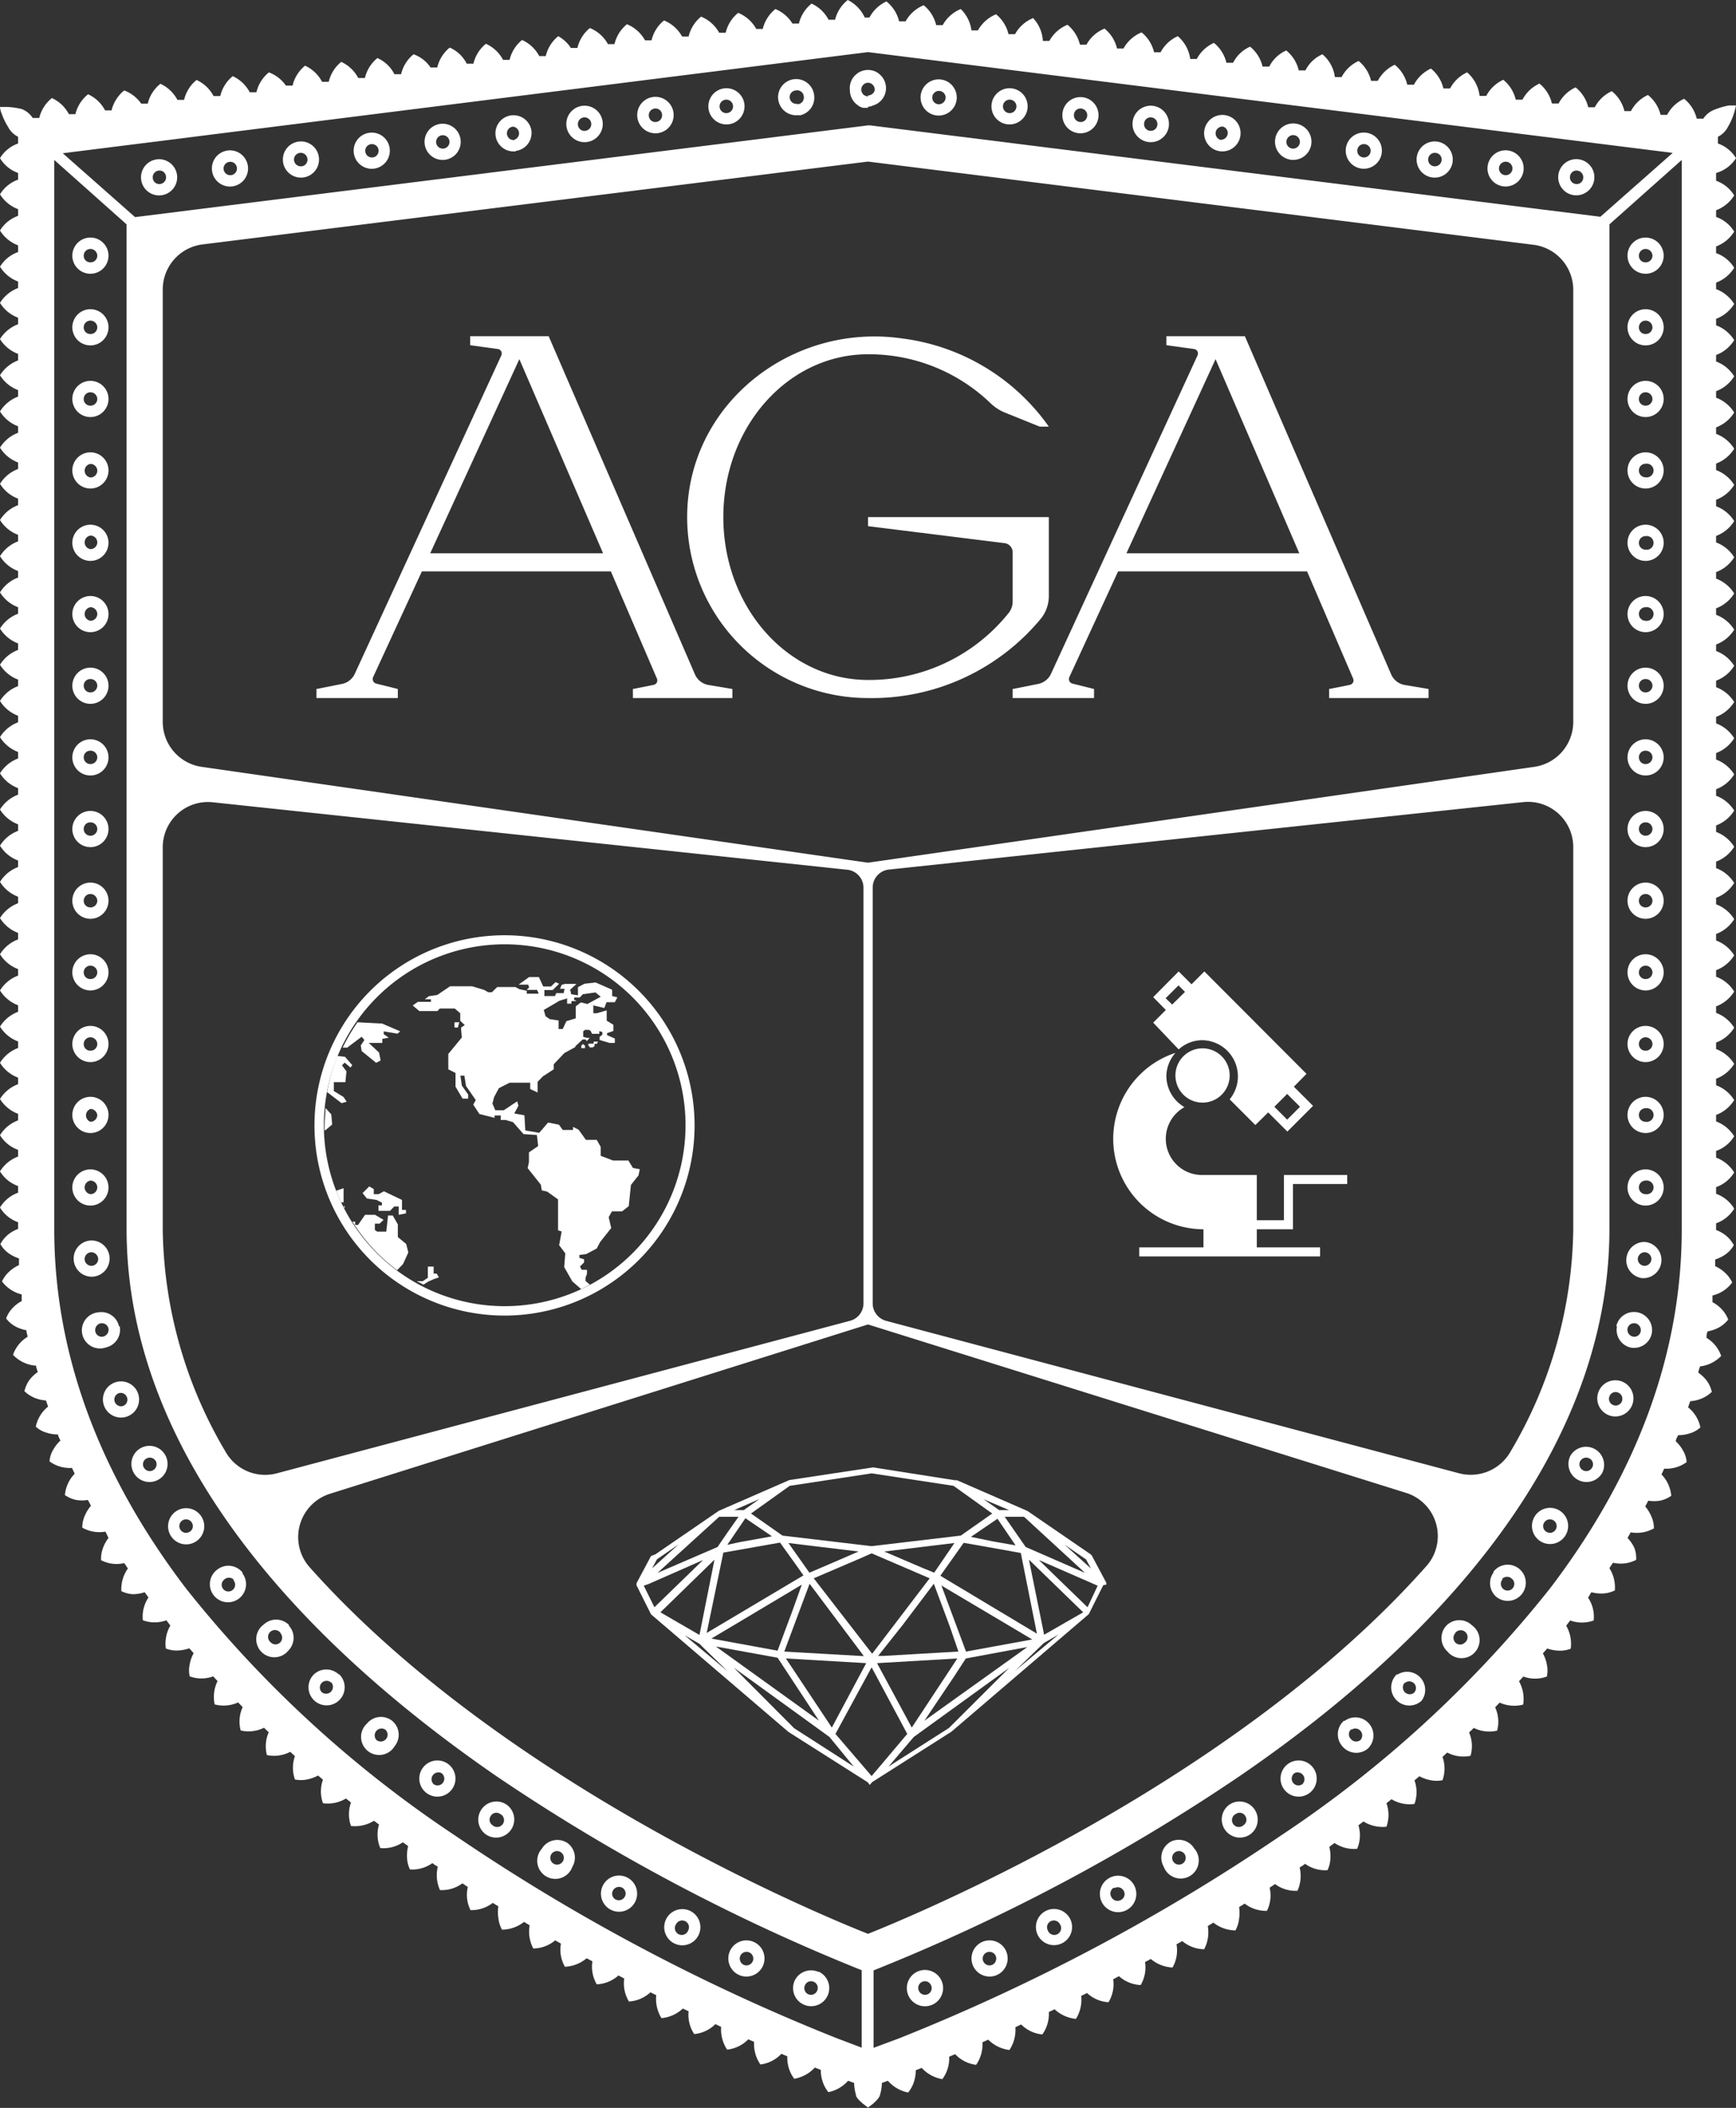 <svg xmlns="http://www.w3.org/2000/svg" viewBox="0 0 96 116.5"><rect x="0" y="0" width="96" height="116.5" fill="#333333" stroke="none"/><defs><style>.cls-1{fill:#fff;}</style></defs><title>aga_logo</title><g id="Layer_2" data-name="Layer 2"><g id="aga_logo" data-name="aga logo"><path class="cls-1" d="M48,19.58a9.7,9.7,0,0,1,6.74,2.67,2.52,2.52,0,0,0,.85.56l1.91.77H58a11.72,11.72,0,0,0-8.08-4.87c-6.21-.91-12,3.72-11.92,10a10,10,0,0,0,10,9.87,12.13,12.13,0,0,0,9.57-4.4A2,2,0,0,0,58,32.93V28.58H48v.5l7.56.94a.51.51,0,0,1,.44.5v2.73a1,1,0,0,1-.2.6A9.86,9.86,0,0,1,48,37.58c-4.42,0-8-4-8-9S43.58,19.58,48,19.58Z"/><path class="cls-1" d="M76.93,37.27,68.84,18.58H64.5v.5l1.53.21a.25.25,0,0,1,.19.36l-8.1,17.59a1,1,0,0,1-.71.56L56,38.08v.5h4.5v-.5l-1.2-.3a.26.26,0,0,1-.17-.35l2.7-5.85H72.28l2.55,5.93a.25.25,0,0,1-.18.34l-1.15.23v.5H79v-.5l-1.31-.22A1,1,0,0,1,76.93,37.27ZM62.29,30.58l4.93-10.73,4.63,10.73Z"/><path class="cls-1" d="M38.43,37.27,30.34,18.58H26v.5l1.53.21a.25.25,0,0,1,.19.36l-8.1,17.59a1,1,0,0,1-.71.56l-1.41.28v.5H22v-.5l-1.2-.3a.26.26,0,0,1-.17-.35l2.7-5.85H33.78l2.55,5.93a.25.25,0,0,1-.18.34L35,38.08v.5h5.5v-.5l-1.31-.22A1,1,0,0,1,38.43,37.27ZM23.79,30.58l4.93-10.73,4.63,10.73Z"/><path class="cls-1" d="M66.5,57.94a1.5,1.5,0,1,0,1.5,1.5A1.5,1.5,0,0,0,66.5,57.94Z"/><path class="cls-1" d="M65.18,58h0a1.94,1.94,0,0,1,1.32-.51A2,2,0,0,1,68,60.76h0l1.42,1.42.71-.7,1.06,1.06,1.42-1.42-1.06-1.06.7-.71-5.65-5.66-.71.71-.71-.71-1.41,1.42.7.71-.7.7Zm6.71,3.17-.71.71-.71-.71.71-.71Zm-7.43-6,.71-.71.36.36-.71.7Z"/><path class="cls-1" d="M71.5,67.94v-2.5h3v-.5H71v2.5H69.5v-2.5h-3a2,2,0,0,1-1-3.75h0a2,2,0,0,1-1-1.75A2,2,0,0,1,65,58.19a5,5,0,0,0,1.55,9.75v1H63v.5H73v-.5H69.5v-1Z"/><path class="cls-1" d="M61.18,87.58v-.1a0,0,0,0,1,0,0h0l-.8-1.5-.06-.07-3.5-2.4h0l0,0-3.9-1.7h-.12l-4.52-.71h0l-4.63.7h0l-3.9,1.7,0,0h0l-3.5,2.4L36,86l-.8,1.5h0a0,0,0,0,1,0,0v.12a0,0,0,0,1,0,0l.8,1.6h0l0,0h0l7.6,6.5h0l4.38,2.78.12.15.12-.15,4.39-2.79h0l7.6-6.5h0l0,0h0l.8-1.6a0,0,0,0,1,0,0ZM39.77,83.83h1.07l-.62.88-.54.79-3.32,1.43Zm16.86,0L60,86.93,56.72,85.5l-1.16-1.67ZM48.2,98.16l-2-2.33,2-3.68L50,95.51l.17.32L48.76,97.5Zm-4.74-6.5,4.44.26L46,95.48Zm.88-4.08L43.83,89,43,91.23l-3.66-.67,1.53-.91Zm5.6,2.2,1.7-2.25.89,2.38L53,91.28l-4.16.24-.28,0Zm3,1.88-2.52,3.82L48.5,91.92Zm-.18,1,.65-1,3.4-.63L51.12,95.1Zm.66-1.38-1.36-3.65,3.49,2.07,1.53.91-3.17.58ZM52,87.09l0,0h0l1.29-1.82.81.14,2.35.42.89,4.46Zm-.34-.17L51,86.65l-2.1-.9,3.88-.47ZM48.2,85.85l3.21,1.38L48.23,91.4l0-.05,0,.05L45,87.23l2.57-1.1Zm-2.27.57-1.17.5L43.6,85.28l3.88.47ZM43,91.62l2.29,3.48L39.59,91Zm4.57-.1-4.2-.24,1.4-3.75,3,4Zm6.12-6.58,1.47-1,1,1.47-1.26-.22Zm-10.56.31L44,86.46l.43.61h0v0l-5.35,3.18L40,85.81l3.12-.55Zm-2.91.13,1-1.47,1.47,1-1.78.32Zm-.71.82-.83,4.16-2.16-1.25Zm18.23,4.15L56.9,86.2l3,2.91ZM50.53,96l5.28-3.82L52.48,95.5l-3.34,2.13Zm7.19-5.19.81-.47-2.39,2Zm2.34-4.62.27.5-1.46-1.32ZM55.8,83.46h-.55l-.86-.6Zm-3.07-1.34,2.14,1.53-1.74,1.22-4.9.58h-.06l-4.9-.58-.54-.38-1.2-.84,2.14-1.53,4.53-.69ZM42,82.85l-.87.61H40.6Zm-5.67,3.33,1.19-.82-1.46,1.32Zm-.45,1.36,3-1.32-2.69,2.61-.59-1.19Zm4.37,4.84-2.39-2,.82.47.19.19Zm3.67,3.14-3.34-3.35L45.87,96l1,1.22.35.42Zm16.22-6.69-1.56-1.51-1.13-1.1,3,1.31.25.11Z"/><path class="cls-1" d="M27.91,52.19a10,10,0,1,1-10,10,10,10,0,0,1,10-10m0-.5a10.51,10.51,0,1,0,10.5,10.5,10.51,10.51,0,0,0-10.5-10.5Z"/><path class="cls-1" d="M25.4,56.5l-.26,0a1.27,1.27,0,0,0,0,.29h.18Z"/><path class="cls-1" d="M18.59,65.81c.08.22.18.43.27.64H19v-.78Z"/><path class="cls-1" d="M22.45,67.06v-.19h-.22l0-.55-1-.48-.29.16h-.27l0-.28-.25-.15-.37.37.24.3.54.08.29.15v.15h-.19v.3l.64,0,.23-.24.25,0v.46Z"/><path class="cls-1" d="M19.38,59l.1-.13-.4-.46-.42-.05a9.74,9.74,0,0,0-.57,2l.8.61.28-.08L19,60.63l-.54-.33,0-.49h.64l.06-.6-.25-.33.15-.15Z"/><path class="cls-1" d="M19.06,66.79l0-.13H19a.37.37,0,0,0,.05.11Z"/><path class="cls-1" d="M20,58.09l.8.65.25-.13-.09-.44-.57-.53.75,0v-.22l.36-.07-.28-.19V57l.76.13.15-.13-1-.43-1.36-.07a10.26,10.26,0,0,0-.82,1.4l.25,0L20,57.3l.15.18-.2.3Z"/><path class="cls-1" d="M32.62,71l-.24-.2,0-.18.08-.22,0-.22h-.29L32.07,70l.23-.23,0-.17-.26-.08v-.16l.38-.05L33,69l.19-.36.61-.77-.14-.6.18-.32h.56l.37-.29.12-1.17.42-.53.07-.34L35,64.55l-.25-.41h-.85l-.68-.26,0-.49L33,63H32.4L32,62.44l-.31-.16,0,.17-.57,0-.21-.29-.6-.12-.49.57-.77-.13L29,61.64l-.56-.1.23-.43-.07-.24-.74.49-.47,0-.16-.37.1-.37.26-.48.59-.3h1.14v.35l.41.19,0-.59.29-.3.6-.39,0-.28.59-.62.64-.35-.06,0,.43-.4.16,0,.07.09.16-.18,0,0-.17,0-.19-.06V57l.1-.08h.21l.1.05.08.17.1,0h0l.3,0,0-.15.17.05v.15l-.15.11,0,.18.54.16H34v-.24l-.43-.19,0-.11.35-.12,0-.34-.37-.23,0-.57L33,56h-.19l0-.43-.69-.17-.28.22v.66l-.52.16-.2.43-.23,0V56.4l-.48-.07-.24-.16-.1-.35.87-.51.42-.13,0,.29.24,0v-.14l.25,0v-.05l-.1,0,0-.15.31,0,.18-.19v0h0l.06,0,.63-.09.29.24-.74.4.94.22.12-.32H34l.14-.27-.29-.07v-.35l-.91-.4-.62.07-.36.19,0,.45-.37-.06-.06-.25.35-.32-.64,0-.18.05-.09.22.25,0-.05.24-.41,0-.07.16h-.59a1.86,1.86,0,0,0,0-.33h.46l.36-.35-.2-.09-.25.24-.43,0L29.8,54h-.54l-.58.42h.53l.05.16-.14.13h.58l.09.21-.66,0,0-.16-.41-.09-.22-.12h-1l-.3.29H27l-.23-.13-.66-.2H24.89l-.71.48-.47.07-.22.17.34,0v.14h-.72l-.29.2.37.31h1l.13-.14h.83l.3.26,0,.42.25.23-.21.15.05.54-.75.91v.85l.4.2v.76l.39.66.31,0,0-.23L25.54,60l-.08-.55h.22l.09.57.54.78-.14.25.34.52.84.21v-.13l.34,0,0,.25.27,0,.41.12.58.66.74.05.07.61-.51.35,0,.54-.07.33.73.92.05.31.3.07s.6.43.6.43V68l.2.06-.14.76.34.45-.06.76.45.79.49.43Z"/><path class="cls-1" d="M24.27,70.6l-.12-.21-.17,0V70l-.32,0,0,.62-.28.19-.33,0,.37.19.26-.17.32-.14Z"/><path class="cls-1" d="M22.29,69.86l.29-.64-.12-.47L22,68.37l0-.7-.28-.49-.26,0-.1.89-.5,0-.13-.09,0-.35.26,0,.22-.21-.47-.28h-.55l-.39.56h-.16v-.18h-.15a9.86,9.86,0,0,0,2.47,2.68Z"/><path class="cls-1" d="M18,62.46l.37-.31-.05-.56L18,61.24c0,.31-.05.63-.05.95,0,.1,0,.19,0,.29Z"/><path class="cls-1" d="M32.82,57.68h-.28v.14h.06a.24.24,0,0,1,0,.07h.17l.11-.07,0-.13h.13l.06-.12-.13,0h-.11Z"/><path class="cls-1" d="M32.15,57.93l.2,0,0-.14-.12-.09-.09.11Z"/><path class="cls-1" d="M96,8.74a1.92,1.92,0,0,0-1-.81V7.56A1.24,1.24,0,0,0,95.56,7a3.43,3.43,0,0,0,.34-.78c.07-.23.1-.39.1-.39l-.4,0a4.27,4.27,0,0,0-.81.24,1.28,1.28,0,0,0-.6.49l-.36,0a2,2,0,0,0-.7-1.1,2,2,0,0,0-.94.89l-.36,0a2,2,0,0,0-.7-1.1,2,2,0,0,0-.94.89l-.36,0a2,2,0,0,0-.7-1.1,2,2,0,0,0-.94.89l-.36,0a2,2,0,0,0-.7-1.1,2,2,0,0,0-.94.89l-.37,0a2,2,0,0,0-.69-1.1,2,2,0,0,0-.94.89l-.37,0a2,2,0,0,0-.69-1.1,2,2,0,0,0-.94.89l-.37,0A2,2,0,0,0,81.13,4a2,2,0,0,0-.94.89l-.37,0a2,2,0,0,0-.69-1.1,2,2,0,0,0-.94.89l-.37,0a2,2,0,0,0-.69-1.1,2,2,0,0,0-.94.89l-.37,0a2,2,0,0,0-.69-1.1,2,2,0,0,0-.94.89l-.37,0A2,2,0,0,0,73.13,3a1.91,1.91,0,0,0-.94.89l-.37,0a2,2,0,0,0-.69-1.1,1.91,1.91,0,0,0-.94.89l-.37,0a2,2,0,0,0-.69-1.1,1.91,1.91,0,0,0-.94.89l-.37,0a2,2,0,0,0-.69-1.1,2,2,0,0,0-.95.89l-.36,0A2,2,0,0,0,65.13,2a2,2,0,0,0-.95.89l-.36,0a2,2,0,0,0-.69-1.1,2,2,0,0,0-1,.89l-.36,0a2,2,0,0,0-.69-1.1,2,2,0,0,0-1,.89l-.36,0a2,2,0,0,0-.69-1.1,2,2,0,0,0-1,.89l-.36,0A2,2,0,0,0,57.13,1a2,2,0,0,0-1,.89l-.36,0a2,2,0,0,0-.69-1.1,2,2,0,0,0-1,.89l-.36,0A2,2,0,0,0,53.13.5a2,2,0,0,0-1,.89l-.36,0a2,2,0,0,0-.69-1.1,2,2,0,0,0-1,.89l-.36,0a2,2,0,0,0-.7-1.1,2,2,0,0,0-.94.89H48l-.18,0A2,2,0,0,0,46.88,0a2,2,0,0,0-.7,1.09l-.36,0a2,2,0,0,0-.94-.89,2,2,0,0,0-.7,1.1l-.36,0A2,2,0,0,0,42.88.5a2,2,0,0,0-.7,1.1l-.36,0a2,2,0,0,0-1-.89,2,2,0,0,0-.69,1.1l-.36,0a2,2,0,0,0-1-.89,2,2,0,0,0-.69,1.1l-.36,0a2,2,0,0,0-1-.89,2,2,0,0,0-.69,1.1l-.36,0a2,2,0,0,0-1-.89,2,2,0,0,0-.69,1.1l-.36,0a2,2,0,0,0-1-.89,2,2,0,0,0-.69,1.1l-.36,0A2,2,0,0,0,30.87,2a2,2,0,0,0-.69,1.1l-.36,0a2,2,0,0,0-.95-.89,2,2,0,0,0-.69,1.1l-.36,0a2,2,0,0,0-.95-.89,2,2,0,0,0-.69,1.1l-.37,0a1.91,1.91,0,0,0-.94-.89,2,2,0,0,0-.69,1.1l-.37,0A1.91,1.91,0,0,0,22.87,3a2,2,0,0,0-.69,1.1l-.37,0a1.91,1.91,0,0,0-.94-.89,2,2,0,0,0-.69,1.1l-.37,0a2,2,0,0,0-.94-.89,2,2,0,0,0-.69,1.1l-.37,0a2,2,0,0,0-.94-.89,2,2,0,0,0-.69,1.1l-.37,0A2,2,0,0,0,14.87,4a2,2,0,0,0-.69,1.1l-.37,0a2,2,0,0,0-.94-.89,2,2,0,0,0-.69,1.1l-.37,0a2,2,0,0,0-.94-.89,2,2,0,0,0-.69,1.1l-.37,0a2,2,0,0,0-.94-.89,2,2,0,0,0-.7,1.1l-.36,0A2,2,0,0,0,6.87,5a2,2,0,0,0-.7,1.1l-.36,0a2,2,0,0,0-.94-.89,2,2,0,0,0-.7,1.1l-.36,0a2,2,0,0,0-.94-.89,2,2,0,0,0-.7,1.1l-.36,0a1.28,1.28,0,0,0-.6-.49A4.27,4.27,0,0,0,.4,5.91l-.4,0s0,.16.1.39A3.43,3.43,0,0,0,.44,7,1.24,1.24,0,0,0,1,7.56v.37a1.92,1.92,0,0,0-1,.81,1.91,1.91,0,0,0,1,.82v.37a1.92,1.92,0,0,0-1,.81,2,2,0,0,0,1,.82v.37a1.92,1.92,0,0,0-1,.81,2,2,0,0,0,1,.82v.37a1.92,1.92,0,0,0-1,.81,2,2,0,0,0,1,.82v.36a2,2,0,0,0-1,.82,2,2,0,0,0,1,.82v.36a2,2,0,0,0-1,.82,2,2,0,0,0,1,.82v.36a2,2,0,0,0-1,.82,2,2,0,0,0,1,.82v.36a2,2,0,0,0-1,.82,2,2,0,0,0,1,.82v.36a2,2,0,0,0-1,.82,2,2,0,0,0,1,.82v.36a2,2,0,0,0-1,.82,2,2,0,0,0,1,.82v.36a2,2,0,0,0-1,.82,2,2,0,0,0,1,.82v.36a2,2,0,0,0-1,.82,2,2,0,0,0,1,.82v.36a2,2,0,0,0-1,.82,2,2,0,0,0,1,.82v.36a2,2,0,0,0-1,.82,2,2,0,0,0,1,.82v.36a2,2,0,0,0-1,.82,2,2,0,0,0,1,.82v.36a2,2,0,0,0-1,.82,2,2,0,0,0,1,.82v.36a2,2,0,0,0-1,.82,2,2,0,0,0,1,.82v.36a2,2,0,0,0-1,.82,2,2,0,0,0,1,.82v.36a2,2,0,0,0-1,.82,2,2,0,0,0,1,.82v.36a2,2,0,0,0-1,.82,2,2,0,0,0,1,.82v.36a2,2,0,0,0-1,.82,2,2,0,0,0,1,.82v.36a2,2,0,0,0-1,.82,2,2,0,0,0,1,.82v.36a2,2,0,0,0-1,.82,2,2,0,0,0,1,.82v.36a2,2,0,0,0-1,.82,2,2,0,0,0,1,.82v.36a2,2,0,0,0-1,.82,2,2,0,0,0,1,.82v.36a2,2,0,0,0-1,.82,2,2,0,0,0,1,.82v.36a2,2,0,0,0-1,.82,2,2,0,0,0,1,.82v.36a2,2,0,0,0-1,.82,1.92,1.92,0,0,0,1,.81v.37a2,2,0,0,0-1,.82,1.92,1.92,0,0,0,1,.81v.37a1.91,1.91,0,0,0-1,.82,1.92,1.92,0,0,0,1,.81v.37a2,2,0,0,0-.56.32,1.74,1.74,0,0,0-.42.52,1.6,1.6,0,0,0,.45.5,2.09,2.09,0,0,0,.58.29c0,.12,0,.24,0,.37a2,2,0,0,0-.54.36,1.71,1.71,0,0,0-.4.54,1.91,1.91,0,0,0,1.09.72c0,.12,0,.25,0,.37a1.8,1.8,0,0,0-.51.39,1.56,1.56,0,0,0-.35.57,1.6,1.6,0,0,0,.51.44,2.07,2.07,0,0,0,.61.21c0,.12.05.24.07.36a1.88,1.88,0,0,0-.81,1A1.94,1.94,0,0,0,2,75.48c0,.11.05.23.09.35a2,2,0,0,0-.47.45,1.79,1.79,0,0,0-.27.61,1.88,1.88,0,0,0,1.19.51l.12.34a1.91,1.91,0,0,0-.68,1.11,1.45,1.45,0,0,0,.59.33,2,2,0,0,0,.64.1c0,.11.09.23.13.34a2,2,0,0,0-.4.51,1.42,1.42,0,0,0-.2.64,1.91,1.91,0,0,0,1.24.36l.15.32a1.94,1.94,0,0,0-.54,1.18,1.71,1.71,0,0,0,.62.27,2,2,0,0,0,.65,0l.17.32a2.11,2.11,0,0,0-.34.55,1.58,1.58,0,0,0-.14.66,1.92,1.92,0,0,0,1.28.22L6,85a2,2,0,0,0-.31.57,1.69,1.69,0,0,0-.1.66,1.86,1.86,0,0,0,1.28.16c.07.1.14.2.2.3a2,2,0,0,0-.36,1.25,1.7,1.7,0,0,0,.65.17A2.22,2.22,0,0,0,8,88l.21.29a1.9,1.9,0,0,0-.31,1.26,1.89,1.89,0,0,0,1.3,0l.22.29a2,2,0,0,0-.25,1.27,1.61,1.61,0,0,0,.66.11,2.3,2.3,0,0,0,.64-.12l.24.27a1.93,1.93,0,0,0-.22.62,1.56,1.56,0,0,0,0,.66,1.89,1.89,0,0,0,1.3,0l.24.26a2,2,0,0,0-.16,1.29,1.94,1.94,0,0,0,1.3-.11l.25.26a1.9,1.9,0,0,0-.11,1.29,1.93,1.93,0,0,0,1.29-.15l.26.25A1.92,1.92,0,0,0,14.76,97a1.92,1.92,0,0,0,1.29-.18l.26.24a1.93,1.93,0,0,0,0,1.29,1.69,1.69,0,0,0,.66,0,2.21,2.21,0,0,0,.62-.22l.27.23a1.91,1.91,0,0,0,0,1.3,1.92,1.92,0,0,0,1.27-.26l.28.22a1.93,1.93,0,0,0,0,1.3,2,2,0,0,0,1.27-.29l.28.21a1.9,1.9,0,0,0,.07,1.3,1.92,1.92,0,0,0,1.25-.32l.29.21a2.15,2.15,0,0,0-.06.64,1.6,1.6,0,0,0,.16.65,1.89,1.89,0,0,0,1.24-.35l.12.09.18.11a2,2,0,0,0,.12,1.29,1.9,1.9,0,0,0,1.24-.37l.3.2a1.89,1.89,0,0,0,.15,1.28,1.94,1.94,0,0,0,1.23-.4l.31.19a2.11,2.11,0,0,0,0,.65,1.7,1.7,0,0,0,.2.64,2,2,0,0,0,1.22-.43l.31.19a2,2,0,0,0,.2,1.28,1.9,1.9,0,0,0,1.21-.45l.32.18a1.89,1.89,0,0,0,.22,1.28,2,2,0,0,0,1.2-.47l.32.17a1.93,1.93,0,0,0,.24,1.27,1.92,1.92,0,0,0,1.2-.49l.32.17a1.93,1.93,0,0,0,.26,1.27,1.92,1.92,0,0,0,1.19-.51l.32.16a2,2,0,0,0,.29,1.27,2,2,0,0,0,1.18-.53l.32.15a1.91,1.91,0,0,0,.31,1.26,1.91,1.91,0,0,0,1.17-.55l.32.15a2,2,0,0,0,.33,1.26,1.94,1.94,0,0,0,1.17-.57l.32.14a2,2,0,0,0,.35,1.25,1.91,1.91,0,0,0,1.16-.59l.33.14a1.92,1.92,0,0,0,.38,1.24,2,2,0,0,0,1.14-.62l.33.13a2,2,0,0,0,.1.64,1.82,1.82,0,0,0,.32.59A2,2,0,0,0,46.9,115l.33.12a2.69,2.69,0,0,0,.1.64c0,.18.24.37.39.51l.28.21.28-.21c.15-.14.36-.33.39-.51a2.69,2.69,0,0,0,.1-.64l.33-.12a2,2,0,0,0,1.12.65,1.82,1.82,0,0,0,.32-.59,2,2,0,0,0,.1-.64l.33-.13a2,2,0,0,0,1.14.62,1.92,1.92,0,0,0,.38-1.24l.33-.14a1.91,1.91,0,0,0,1.16.59,2,2,0,0,0,.35-1.25l.32-.14a2,2,0,0,0,1.17.57,2,2,0,0,0,.33-1.26l.32-.15a1.91,1.91,0,0,0,1.17.55A1.94,1.94,0,0,0,58,111.2l.32-.15a2,2,0,0,0,1.18.53,2,2,0,0,0,.29-1.27l.32-.16a1.92,1.92,0,0,0,1.19.51,1.93,1.93,0,0,0,.26-1.27l.32-.17a1.92,1.92,0,0,0,1.2.49,1.93,1.93,0,0,0,.24-1.27l.32-.17a2,2,0,0,0,1.2.47,1.89,1.89,0,0,0,.22-1.28l.32-.18a1.9,1.9,0,0,0,1.21.45,2,2,0,0,0,.2-1.28l.31-.19a2,2,0,0,0,1.22.43,1.7,1.7,0,0,0,.2-.64,2.11,2.11,0,0,0,0-.65l.31-.19a1.94,1.94,0,0,0,1.23.4,1.89,1.89,0,0,0,.15-1.28l.3-.2a1.9,1.9,0,0,0,1.24.37,2,2,0,0,0,.12-1.29l.18-.11.12-.09a1.89,1.89,0,0,0,1.24.35,1.6,1.6,0,0,0,.16-.65,2.15,2.15,0,0,0-.06-.64l.29-.21a1.92,1.92,0,0,0,1.25.32,1.9,1.9,0,0,0,.07-1.3l.28-.21a2,2,0,0,0,1.27.29,1.93,1.93,0,0,0,0-1.3l.28-.22a1.92,1.92,0,0,0,1.27.26,1.91,1.91,0,0,0,0-1.3l.27-.23a2.21,2.21,0,0,0,.62.22,1.69,1.69,0,0,0,.66,0,1.93,1.93,0,0,0,0-1.29l.26-.24a1.92,1.92,0,0,0,1.29.18,1.92,1.92,0,0,0-.08-1.29l.26-.25a1.93,1.93,0,0,0,1.29.15,1.9,1.9,0,0,0-.11-1.29l.25-.26a1.94,1.94,0,0,0,1.3.11A2,2,0,0,0,84,92.92l.24-.26a1.89,1.89,0,0,0,1.3,0,1.56,1.56,0,0,0,0-.66,1.93,1.93,0,0,0-.22-.62l.24-.27a2.3,2.3,0,0,0,.64.12,1.61,1.61,0,0,0,.66-.11,2,2,0,0,0-.25-1.27l.22-.29a1.89,1.89,0,0,0,1.3,0,1.9,1.9,0,0,0-.31-1.26L88,88a2.22,2.22,0,0,0,.65.07,1.7,1.7,0,0,0,.65-.17A2,2,0,0,0,89,86.67c.06-.1.13-.2.2-.3a1.86,1.86,0,0,0,1.28-.16,1.69,1.69,0,0,0-.1-.66A2,2,0,0,0,90,85l.18-.31a1.92,1.92,0,0,0,1.28-.22,1.58,1.58,0,0,0-.14-.66,2.11,2.11,0,0,0-.34-.55l.17-.32a2,2,0,0,0,.65,0,1.71,1.71,0,0,0,.62-.27,1.94,1.94,0,0,0-.54-1.18l.15-.32a1.91,1.91,0,0,0,1.24-.36,1.42,1.42,0,0,0-.2-.64,2,2,0,0,0-.4-.51c0-.11.08-.23.13-.34a2,2,0,0,0,.64-.1,1.45,1.45,0,0,0,.59-.33,1.91,1.91,0,0,0-.68-1.11l.12-.34a1.88,1.88,0,0,0,1.19-.51,1.57,1.57,0,0,0-.27-.61,2,2,0,0,0-.47-.45c0-.12.06-.24.09-.35a1.94,1.94,0,0,0,1.17-.58,1.88,1.88,0,0,0-.81-1c0-.12,0-.24.07-.36a2,2,0,0,0,.61-.21,1.73,1.73,0,0,0,.52-.44,1.7,1.7,0,0,0-.36-.57,1.8,1.8,0,0,0-.51-.39c0-.12,0-.25,0-.37a1.91,1.91,0,0,0,1.09-.72,1.71,1.71,0,0,0-.4-.54,2,2,0,0,0-.54-.36c0-.13,0-.25,0-.37a2.09,2.09,0,0,0,.58-.29,1.6,1.6,0,0,0,.45-.5,1.74,1.74,0,0,0-.42-.52,2,2,0,0,0-.56-.32v-.37a1.92,1.92,0,0,0,1-.81,1.91,1.91,0,0,0-1-.82v-.37a1.92,1.92,0,0,0,1-.81,2,2,0,0,0-1-.82v-.37a1.92,1.92,0,0,0,1-.81,2,2,0,0,0-1-.82v-.36a2,2,0,0,0,1-.82,2,2,0,0,0-1-.82v-.36a2,2,0,0,0,1-.82,2,2,0,0,0-1-.82v-.36a2,2,0,0,0,1-.82,2,2,0,0,0-1-.82v-.36a2,2,0,0,0,1-.82,2,2,0,0,0-1-.82v-.36a2,2,0,0,0,1-.82,2,2,0,0,0-1-.82v-.36a2,2,0,0,0,1-.82,2,2,0,0,0-1-.82v-.36a2,2,0,0,0,1-.82,2,2,0,0,0-1-.82v-.36a2,2,0,0,0,1-.82,2,2,0,0,0-1-.82v-.36a2,2,0,0,0,1-.82,2,2,0,0,0-1-.82v-.36a2,2,0,0,0,1-.82,2,2,0,0,0-1-.82v-.36a2,2,0,0,0,1-.82,2,2,0,0,0-1-.82v-.36a2,2,0,0,0,1-.82,2,2,0,0,0-1-.82v-.36a2,2,0,0,0,1-.82,2,2,0,0,0-1-.82v-.36a2,2,0,0,0,1-.82,2,2,0,0,0-1-.82v-.36a2,2,0,0,0,1-.82,2,2,0,0,0-1-.82v-.36a2,2,0,0,0,1-.82,2,2,0,0,0-1-.82v-.36a2,2,0,0,0,1-.82,2,2,0,0,0-1-.82v-.36a2,2,0,0,0,1-.82,2,2,0,0,0-1-.82v-.36a2,2,0,0,0,1-.82,2,2,0,0,0-1-.82v-.36a2,2,0,0,0,1-.82,2,2,0,0,0-1-.82v-.36a2,2,0,0,0,1-.82,2,2,0,0,0-1-.82v-.36a2,2,0,0,0,1-.82,2,2,0,0,0-1-.82v-.36a2,2,0,0,0,1-.82,2,2,0,0,0-1-.82v-.36a2,2,0,0,0,1-.82,1.92,1.92,0,0,0-1-.81v-.37a2,2,0,0,0,1-.82,1.92,1.92,0,0,0-1-.81v-.37a2,2,0,0,0,1-.82,1.92,1.92,0,0,0-1-.81V9.56A1.91,1.91,0,0,0,96,8.74ZM48,2.88,92.5,8.45l-4,3.53L48.12,6.93H48L7.47,12l-4-3.53Zm0,104c-2.71-1.07-20.31-8.37-30.92-20.31a2.51,2.51,0,0,1,1.13-4L48,73.2l29.79,9.32a2.5,2.5,0,0,1,1.12,4C68.3,98.5,50.71,105.8,48,106.88ZM15.3,81.43a2.51,2.51,0,0,1-2.83-1.2A24.63,24.63,0,0,1,9,67.94V46.83a2.5,2.5,0,0,1,2.76-2.49l35.1,3.73a1,1,0,0,1,.89,1V72A1,1,0,0,1,47,73ZM49,73a1,1,0,0,1-.74-1V49.06a1,1,0,0,1,.89-1l35.1-3.73A2.5,2.5,0,0,1,87,46.83V67.94a24.63,24.63,0,0,1-3.47,12.29,2.53,2.53,0,0,1-2.83,1.2ZM84.86,42.38,48,47.68l-36.86-5.3A2.51,2.51,0,0,1,9,39.9V16a2.51,2.51,0,0,1,2.19-2.49L48,8.93l36.81,4.6A2.51,2.51,0,0,1,87,16V39.9A2.51,2.51,0,0,1,84.86,42.38ZM46.25,112.64a109.48,109.48,0,0,1-21.08-11.19,64.54,64.54,0,0,1-14.9-13.68C5.45,81.44,3,74.77,3,67.94V8.84L7,12.4V67.94c0,10.57,7.07,21,20.43,30.21a106.64,106.64,0,0,0,20.22,10.74h0v4.28ZM85.73,87.77a64.54,64.54,0,0,1-14.9,13.68,110.22,110.22,0,0,1-21.07,11.19l-1.45.54V108.9h0A106.64,106.64,0,0,0,68.57,98.15C81.93,89,89,78.51,89,67.94V12.4l4-3.56v59.1C93,74.77,90.55,81.44,85.73,87.77Z"/><path class="cls-1" d="M5.38,14.13A.38.38,0,0,0,5,13.76a.37.37,0,0,0-.37.37A.36.36,0,0,0,5,14.5a.37.37,0,0,0,.38-.37m.62,0a1,1,0,1,1-1-1A1,1,0,0,1,6,14.13Z"/><path class="cls-1" d="M5.38,18.09A.38.38,0,0,0,5,17.72a.37.37,0,0,0-.37.37.36.36,0,0,0,.37.37.37.37,0,0,0,.38-.37m.62,0a1,1,0,1,1-1-1A1,1,0,0,1,6,18.09Z"/><path class="cls-1" d="M5.38,22.05A.38.38,0,0,0,5,21.68a.37.37,0,0,0-.37.37.36.36,0,0,0,.37.37.37.37,0,0,0,.38-.37m.62,0a1,1,0,1,1-1-1A1,1,0,0,1,6,22.05Z"/><path class="cls-1" d="M5.38,26A.38.38,0,0,0,5,25.64a.38.38,0,0,0,0,.75A.38.38,0,0,0,5.38,26M6,26a1,1,0,1,1-1-1A1,1,0,0,1,6,26Z"/><path class="cls-1" d="M5.38,30A.38.38,0,0,0,5,29.6a.38.38,0,0,0,0,.75A.38.38,0,0,0,5.38,30M6,30a1,1,0,1,1-1-1A1,1,0,0,1,6,30Z"/><path class="cls-1" d="M5.38,33.94A.38.38,0,0,0,5,33.56a.38.38,0,0,0,0,.75.38.38,0,0,0,.38-.37m.62,0a1,1,0,1,1-1-1A1,1,0,0,1,6,33.94Z"/><path class="cls-1" d="M5.38,37.9A.37.37,0,0,0,5,37.53a.36.36,0,0,0-.37.37.37.37,0,0,0,.37.37.38.38,0,0,0,.38-.37m.62,0a1,1,0,1,1-1-1A1,1,0,0,1,6,37.9Z"/><path class="cls-1" d="M5.38,41.86A.37.37,0,0,0,5,41.49a.36.36,0,0,0-.37.37.37.37,0,0,0,.37.37.38.38,0,0,0,.38-.37m.62,0a1,1,0,1,1-1-1A1,1,0,0,1,6,41.86Z"/><path class="cls-1" d="M5.38,45.82A.37.37,0,0,0,5,45.45a.36.36,0,0,0-.37.37.37.37,0,0,0,.37.37.38.38,0,0,0,.38-.37m.62,0a1,1,0,1,1-1-1A1,1,0,0,1,6,45.82Z"/><path class="cls-1" d="M5.38,49.78A.38.38,0,0,0,5,49.41a.37.37,0,0,0-.37.37.36.36,0,0,0,.37.37.37.37,0,0,0,.38-.37m.62,0a1,1,0,1,1-1-1A1,1,0,0,1,6,49.78Z"/><path class="cls-1" d="M5.38,53.74A.38.38,0,0,0,5,53.37a.37.37,0,0,0-.37.37.36.36,0,0,0,.37.37.37.37,0,0,0,.38-.37m.62,0a1,1,0,1,1-1-1A1,1,0,0,1,6,53.74Z"/><path class="cls-1" d="M5.38,57.7A.38.38,0,0,0,5,57.33a.37.37,0,0,0-.37.37.36.36,0,0,0,.37.37.37.37,0,0,0,.38-.37m.62,0a1,1,0,1,1-1-1A1,1,0,0,1,6,57.7Z"/><path class="cls-1" d="M5.38,61.66A.38.38,0,0,0,5,61.29.38.38,0,0,0,5,62a.38.38,0,0,0,.38-.38m.62,0a1,1,0,1,1-1-1A1,1,0,0,1,6,61.66Z"/><path class="cls-1" d="M5.38,65.63A.38.38,0,0,0,5,65.25.38.38,0,0,0,5,66a.38.38,0,0,0,.38-.37m.62,0a1,1,0,1,1-1-1A1,1,0,0,1,6,65.63Z"/><path class="cls-1" d="M5.43,69.56a.39.39,0,0,0-.4-.35.38.38,0,0,0-.35.4.38.38,0,0,0,.4.35.38.38,0,0,0,.35-.4m.63,0a1,1,0,0,1-.92,1,1,1,0,1,1-.13-2A1,1,0,0,1,6.06,69.52Z"/><path class="cls-1" d="M6,73.43a.37.37,0,0,0-.44-.29.38.38,0,0,0-.29.44.36.36,0,0,0,.44.29A.39.39,0,0,0,6,73.43m.62-.13a1,1,0,0,1-.76,1.17,1,1,0,1,1-.41-1.94A1,1,0,0,1,6.58,73.3Z"/><path class="cls-1" d="M7,77.18A.36.36,0,0,0,6.57,77a.37.37,0,1,0,.25.7A.37.37,0,0,0,7,77.18M7.63,77a1,1,0,1,1-1.26-.6A1,1,0,0,1,7.63,77Z"/><path class="cls-1" d="M8.62,80.76a.38.38,0,0,0-.5-.16.36.36,0,0,0-.17.5.37.37,0,0,0,.51.16.38.38,0,0,0,.16-.5m.55-.28A1,1,0,1,1,7.85,80,1,1,0,0,1,9.17,80.48Z"/><path class="cls-1" d="M10.6,84.14a.37.37,0,0,0-.51-.11.37.37,0,0,0-.11.52.37.37,0,0,0,.52.1.36.36,0,0,0,.1-.51m.52-.35a1,1,0,1,1-1.36-.28A1,1,0,0,1,11.12,83.79Z"/><path class="cls-1" d="M12.92,87.3a.38.38,0,0,0-.52,0,.37.37,0,0,0-.06.52.37.37,0,1,0,.58-.47m.49-.39A1,1,0,1,1,12,86.76,1,1,0,0,1,13.41,86.91Z"/><path class="cls-1" d="M15.52,90.26a.38.38,0,1,0-.55.51.37.37,0,0,0,.53,0,.38.38,0,0,0,0-.52m.45-.43a1,1,0,0,1,0,1.4,1,1,0,1,1-1.36-1.44A1,1,0,0,1,16,89.83Z"/><path class="cls-1" d="M18.32,93a.38.38,0,0,0-.52,0,.37.37,0,0,0,0,.53.38.38,0,0,0,.51-.56m.42-.46a1,1,0,1,1-1.4.06A1,1,0,0,1,18.74,92.55Z"/><path class="cls-1" d="M21.3,95.59a.38.38,0,0,0-.48.58.38.38,0,0,0,.53-.06.37.37,0,0,0-.05-.52m.39-.48a1,1,0,0,1,.14,1.39,1,1,0,1,1-1.53-1.25A1,1,0,0,1,21.69,95.11Z"/><path class="cls-1" d="M24.42,98a.38.38,0,0,0-.45.6.37.37,0,0,0,.53-.08.38.38,0,0,0-.08-.52m.37-.5A1,1,0,0,1,25,98.88a1,1,0,1,1-.21-1.38Z"/><path class="cls-1" d="M27.65,100.25a.36.36,0,0,0-.51.11.37.37,0,0,0,.1.52.38.38,0,1,0,.41-.63m.35-.52a1,1,0,0,1,.27,1.38,1,1,0,0,1-1.38.29,1,1,0,0,1-.27-1.39A1,1,0,0,1,28,99.73Z"/><path class="cls-1" d="M31,102.36a.37.37,0,0,0-.39.64.37.37,0,0,0,.39-.64m.32-.54a1,1,0,0,1,.33,1.36,1,1,0,1,1-1.69-1A1,1,0,0,1,31.31,101.82Z"/><path class="cls-1" d="M34.41,104.33a.38.38,0,0,0-.51.15.36.36,0,0,0,.14.5.38.38,0,0,0,.51-.15.37.37,0,0,0-.14-.5m.3-.55a1,1,0,1,1-1.35.39A1,1,0,0,1,34.71,103.78Z"/><path class="cls-1" d="M37.89,106.18a.38.38,0,0,0-.5.16.38.38,0,1,0,.67.34.37.37,0,0,0-.17-.5m.29-.56a1,1,0,1,1-1.34.44A1,1,0,0,1,38.18,105.62Z"/><path class="cls-1" d="M41.44,107.91a.38.38,0,0,0-.5.18.39.39,0,0,0,.18.5.38.38,0,0,0,.5-.18.37.37,0,0,0-.18-.5m.27-.57a1,1,0,0,1,.47,1.33,1,1,0,1,1-.47-1.33Z"/><path class="cls-1" d="M45,109.53a.37.37,0,0,0-.49.2.37.37,0,0,0,.19.49.37.37,0,0,0,.49-.2.37.37,0,0,0-.19-.49m.25-.57a1,1,0,1,1-1.31.52A1,1,0,0,1,45.29,109Z"/><path class="cls-1" d="M51,109.53a.37.37,0,0,0-.19.49.37.37,0,0,0,.49.2.37.37,0,0,0,.19-.49.37.37,0,0,0-.49-.2m-.25-.57a1,1,0,0,1,.8,1.84,1,1,0,0,1-.8-1.84Z"/><path class="cls-1" d="M54.56,107.91a.37.37,0,0,0-.18.5.38.38,0,0,0,.5.18.39.39,0,0,0,.18-.5.38.38,0,0,0-.5-.18m-.27-.57a1,1,0,1,1-.47,1.33A1,1,0,0,1,54.29,107.34Z"/><path class="cls-1" d="M58.11,106.18a.37.37,0,0,0-.17.5.38.38,0,1,0,.67-.34.38.38,0,0,0-.5-.16m-.29-.56a1,1,0,1,1-.43,1.33A1,1,0,0,1,57.82,105.62Z"/><path class="cls-1" d="M61.59,104.33a.37.37,0,0,0-.14.5A.38.38,0,0,0,62,105a.36.36,0,0,0,.14-.5.38.38,0,0,0-.51-.15m-.3-.55a1,1,0,0,1,1,1.75,1,1,0,0,1-1-1.75Z"/><path class="cls-1" d="M65,102.36a.37.37,0,0,0,.39.64.37.37,0,0,0-.39-.64m-.32-.54a1,1,0,0,1,1.36.34,1,1,0,1,1-1.69,1A1,1,0,0,1,64.69,101.82Z"/><path class="cls-1" d="M68.35,100.25a.38.38,0,1,0,.41.63.37.37,0,0,0,.1-.52.36.36,0,0,0-.51-.11M68,99.73a1,1,0,0,1,1.38.28,1,1,0,0,1-.27,1.39,1,1,0,0,1-1.38-.29A1,1,0,0,1,68,99.73Z"/><path class="cls-1" d="M71.58,98a.38.38,0,0,0-.08.52.37.37,0,0,0,.53.08.38.38,0,0,0-.45-.6m-.37-.5A1,1,0,1,1,71,98.88,1,1,0,0,1,71.21,97.5Z"/><path class="cls-1" d="M74.7,95.59a.37.37,0,0,0,0,.52.38.38,0,0,0,.53.06.38.38,0,0,0-.48-.58m-.39-.48a1,1,0,0,1,1.26,1.55,1,1,0,0,1-1.4-.16A1,1,0,0,1,74.31,95.11Z"/><path class="cls-1" d="M77.68,93a.38.38,0,0,0,.51.56.37.37,0,0,0,0-.53.38.38,0,0,0-.52,0m-.42-.46A1,1,0,0,1,78.61,94a1,1,0,0,1-1.35-1.48Z"/><path class="cls-1" d="M80.48,90.26a.38.38,0,0,0,0,.52.37.37,0,0,0,.53,0,.38.38,0,1,0-.55-.51M80,89.83a1,1,0,0,1,1.4,0,1,1,0,1,1-1.36,1.44A1,1,0,0,1,80,89.83Z"/><path class="cls-1" d="M83.08,87.3a.37.37,0,1,0,.58.47.37.37,0,0,0-.06-.52.38.38,0,0,0-.52,0m-.49-.39a1,1,0,1,1,.15,1.39A1,1,0,0,1,82.59,86.91Z"/><path class="cls-1" d="M85.4,84.14a.36.36,0,0,0,.1.51.37.37,0,0,0,.52-.1.37.37,0,0,0-.11-.52.37.37,0,0,0-.51.11m-.52-.35a1,1,0,1,1,.27,1.37A1,1,0,0,1,84.88,83.79Z"/><path class="cls-1" d="M87.38,80.76a.38.38,0,0,0,.16.5.37.37,0,0,0,.51-.16.36.36,0,0,0-.17-.5.38.38,0,0,0-.5.16m-.55-.28a1,1,0,0,1,1.78.91,1,1,0,0,1-1.78-.91Z"/><path class="cls-1" d="M89,77.18a.37.37,0,0,0,.22.48.37.37,0,1,0,.25-.7.36.36,0,0,0-.47.22M88.37,77A1,1,0,1,1,89,78.23,1,1,0,0,1,88.37,77Z"/><path class="cls-1" d="M90,73.43a.39.39,0,0,0,.29.44.36.36,0,0,0,.44-.29.38.38,0,0,0-.29-.44.37.37,0,0,0-.44.29m-.62-.13a1,1,0,0,1,1.17-.77,1,1,0,0,1,.79,1.18,1,1,0,0,1-1.2.76A1,1,0,0,1,89.42,73.3Z"/><path class="cls-1" d="M90.57,69.56a.38.38,0,0,0,.35.4.38.38,0,0,0,.4-.35.38.38,0,0,0-.35-.4.39.39,0,0,0-.4.35m-.63,0a1,1,0,0,1,1-.92,1,1,0,1,1-.13,2A1,1,0,0,1,89.94,69.52Z"/><path class="cls-1" d="M90.63,65.63A.37.37,0,0,0,91,66a.38.38,0,1,0,0-.75.37.37,0,0,0-.37.38m-.63,0a1,1,0,1,1,1,1A1,1,0,0,1,90,65.63Z"/><path class="cls-1" d="M90.63,61.66A.37.37,0,0,0,91,62a.38.38,0,1,0,0-.75.37.37,0,0,0-.37.37m-.63,0a1,1,0,1,1,1,1A1,1,0,0,1,90,61.66Z"/><path class="cls-1" d="M90.63,57.7a.36.36,0,0,0,.37.37.37.37,0,0,0,.38-.37.38.38,0,0,0-.38-.37.37.37,0,0,0-.37.37m-.63,0a1,1,0,1,1,1,1A1,1,0,0,1,90,57.7Z"/><path class="cls-1" d="M90.63,53.74a.36.36,0,0,0,.37.37.37.37,0,0,0,.38-.37.38.38,0,0,0-.38-.37.37.37,0,0,0-.37.37m-.63,0a1,1,0,1,1,1,1A1,1,0,0,1,90,53.74Z"/><path class="cls-1" d="M90.63,49.78a.36.36,0,0,0,.37.37.37.37,0,0,0,.38-.37.38.38,0,0,0-.38-.37.37.37,0,0,0-.37.37m-.63,0a1,1,0,1,1,1,1A1,1,0,0,1,90,49.78Z"/><path class="cls-1" d="M90.63,45.82a.37.37,0,0,0,.37.37.38.38,0,0,0,.38-.37.37.37,0,0,0-.38-.37.36.36,0,0,0-.37.37m-.63,0a1,1,0,1,1,1,1A1,1,0,0,1,90,45.82Z"/><path class="cls-1" d="M90.63,41.86a.37.37,0,0,0,.37.37.38.38,0,0,0,.38-.37.37.37,0,0,0-.38-.37.36.36,0,0,0-.37.37m-.63,0a1,1,0,1,1,1,1A1,1,0,0,1,90,41.86Z"/><path class="cls-1" d="M90.63,37.9a.37.37,0,0,0,.37.37.38.38,0,0,0,.38-.37.37.37,0,0,0-.38-.37.36.36,0,0,0-.37.37m-.63,0a1,1,0,1,1,1,1A1,1,0,0,1,90,37.9Z"/><path class="cls-1" d="M90.63,33.94a.37.37,0,0,0,.37.37.38.38,0,1,0,0-.75.37.37,0,0,0-.37.38m-.63,0a1,1,0,1,1,1,1A1,1,0,0,1,90,33.94Z"/><path class="cls-1" d="M90.63,30a.37.37,0,0,0,.37.38.38.38,0,1,0,0-.75.37.37,0,0,0-.37.37M90,30a1,1,0,1,1,1,1A1,1,0,0,1,90,30Z"/><path class="cls-1" d="M90.63,26a.37.37,0,0,0,.37.38.38.38,0,1,0,0-.75.37.37,0,0,0-.37.37M90,26a1,1,0,1,1,1,1A1,1,0,0,1,90,26Z"/><path class="cls-1" d="M90.63,22.05a.36.36,0,0,0,.37.37.37.37,0,0,0,.38-.37.38.38,0,0,0-.38-.37.37.37,0,0,0-.37.37m-.63,0a1,1,0,1,1,1,1A1,1,0,0,1,90,22.05Z"/><path class="cls-1" d="M90.63,18.09a.36.36,0,0,0,.37.37.37.37,0,0,0,.38-.37.38.38,0,0,0-.38-.37.37.37,0,0,0-.37.37m-.63,0a1,1,0,1,1,1,1A1,1,0,0,1,90,18.09Z"/><path class="cls-1" d="M90.63,14.13a.36.36,0,0,0,.37.37.37.37,0,0,0,.38-.37.38.38,0,0,0-.38-.37.37.37,0,0,0-.37.37m-.63,0a1,1,0,1,1,1,1A1,1,0,0,1,90,14.13Z"/><path class="cls-1" d="M87.14,10.17a.36.36,0,0,0,.41-.32.37.37,0,0,0-.32-.42.36.36,0,0,0-.41.32.37.37,0,0,0,.32.42m-.08.62a1,1,0,1,1,1.1-.87A1,1,0,0,1,87.06,10.79Z"/><path class="cls-1" d="M83.22,9.68a.37.37,0,0,0,.09-.74.37.37,0,0,0-.09.74m-.08.62a1,1,0,1,1,1.11-.87A1,1,0,0,1,83.14,10.3Z"/><path class="cls-1" d="M79.3,9.19a.38.38,0,0,0,.42-.32.37.37,0,0,0-.33-.42.37.37,0,0,0-.41.32.37.37,0,0,0,.32.42m-.08.62a1,1,0,1,1,1.11-.87A1,1,0,0,1,79.22,9.81Z"/><path class="cls-1" d="M75.38,8.7a.37.37,0,1,0-.32-.42.37.37,0,0,0,.32.42m-.07.62a1,1,0,1,1,1.1-.87A1,1,0,0,1,75.31,9.32Z"/><path class="cls-1" d="M71.46,8.21a.37.37,0,1,0,.1-.74.38.38,0,0,0-.42.32.37.37,0,0,0,.32.42m-.07.62a1,1,0,0,1,.25-2,1,1,0,0,1-.25,2Z"/><path class="cls-1" d="M67.55,7.72A.37.37,0,0,0,67.64,7a.37.37,0,0,0-.09.74m-.08.62a1,1,0,0,1,.25-2,1,1,0,0,1-.25,2Z"/><path class="cls-1" d="M63.63,7.23A.36.36,0,0,0,64,6.91a.37.37,0,0,0-.32-.42.36.36,0,0,0-.41.32.37.37,0,0,0,.32.42m-.08.62a1,1,0,0,1,.25-2,1,1,0,0,1-.25,2Z"/><path class="cls-1" d="M59.71,6.74a.36.36,0,0,0,.41-.32A.37.37,0,0,0,59.8,6a.36.36,0,0,0-.41.32.37.37,0,0,0,.32.42m-.08.62a1,1,0,1,1,1.11-.87A1,1,0,0,1,59.63,7.36Z"/><path class="cls-1" d="M55.79,6.25a.37.37,0,0,0,.09-.74.37.37,0,0,0-.09.74m-.08.62A1,1,0,1,1,56.82,6,1,1,0,0,1,55.71,6.87Z"/><path class="cls-1" d="M51.87,5.76a.38.38,0,0,0,.42-.32.37.37,0,1,0-.42.32m-.08.62a1,1,0,1,1,1.11-.87A1,1,0,0,1,51.79,6.38Z"/><path class="cls-1" d="M48,5.28a.53.53,0,0,0,.23-.08A.44.44,0,0,0,48.37,5a.37.37,0,0,0-.08-.28.36.36,0,0,0-.58,0,.37.37,0,0,0-.08.28.44.44,0,0,0,.14.25.53.53,0,0,0,.23.08m0,.63c.06,0-.17,0-.27,0a.8.8,0,0,1-.33-.17A1,1,0,0,1,47,5a1,1,0,0,1,.2-.74A1.12,1.12,0,0,1,47.5,4a1,1,0,0,1,1,0,1.12,1.12,0,0,1,.28.25,1,1,0,0,1-.17,1.41.91.91,0,0,1-.34.17C48.17,5.9,47.94,5.9,48,5.91Z"/><path class="cls-1" d="M44.13,5.76a.37.37,0,0,0,.32-.42A.37.37,0,0,0,44,5a.37.37,0,0,0-.33.42.38.38,0,0,0,.42.32m.08.62a1,1,0,1,1,.85-1.11A1,1,0,0,1,44.21,6.38Z"/><path class="cls-1" d="M40.21,6.25a.37.37,0,0,0-.09-.74.37.37,0,0,0,.09.74m.08.62A1,1,0,0,1,39.18,6a1,1,0,1,1,1.11.87Z"/><path class="cls-1" d="M36.29,6.74a.37.37,0,0,0,.32-.42A.36.36,0,0,0,36.2,6a.37.37,0,0,0-.32.42.36.36,0,0,0,.41.32m.08.62a1,1,0,0,1-.25-2,1,1,0,0,1,.25,2Z"/><path class="cls-1" d="M32.37,7.23a.37.37,0,0,0-.09-.74.37.37,0,0,0-.32.42.36.36,0,0,0,.41.32m.08.62a1,1,0,0,1-.25-2,1,1,0,0,1,.25,2Z"/><path class="cls-1" d="M28.45,7.72A.37.37,0,0,0,28.36,7a.37.37,0,0,0,.09.74m.08.62a1,1,0,1,1,.86-1.11A1,1,0,0,1,28.53,8.34Z"/><path class="cls-1" d="M24.54,8.21a.37.37,0,1,0-.42-.32.37.37,0,0,0,.42.32m.07.62a1,1,0,1,1,.86-1.11A1,1,0,0,1,24.61,8.83Z"/><path class="cls-1" d="M20.62,8.7a.37.37,0,1,0-.42-.32.37.37,0,0,0,.42.32m.07.62a1,1,0,1,1,.86-1.11A1,1,0,0,1,20.69,9.32Z"/><path class="cls-1" d="M16.7,9.19A.37.37,0,0,0,17,8.77a.37.37,0,0,0-.41-.32.37.37,0,0,0-.33.42.38.38,0,0,0,.42.32m.08.62a1,1,0,0,1-1.11-.87,1,1,0,1,1,1.11.87Z"/><path class="cls-1" d="M12.78,9.68a.37.37,0,0,0,.32-.42.37.37,0,1,0-.32.42m.08.62a1,1,0,1,1,.85-1.11A1,1,0,0,1,12.86,10.3Z"/><path class="cls-1" d="M8.86,10.17a.37.37,0,0,0,.32-.42.36.36,0,0,0-.41-.32.37.37,0,0,0-.32.42.36.36,0,0,0,.41.32m.08.62a1,1,0,1,1,.85-1.11A1,1,0,0,1,8.94,10.79Z"/></g></g></svg>